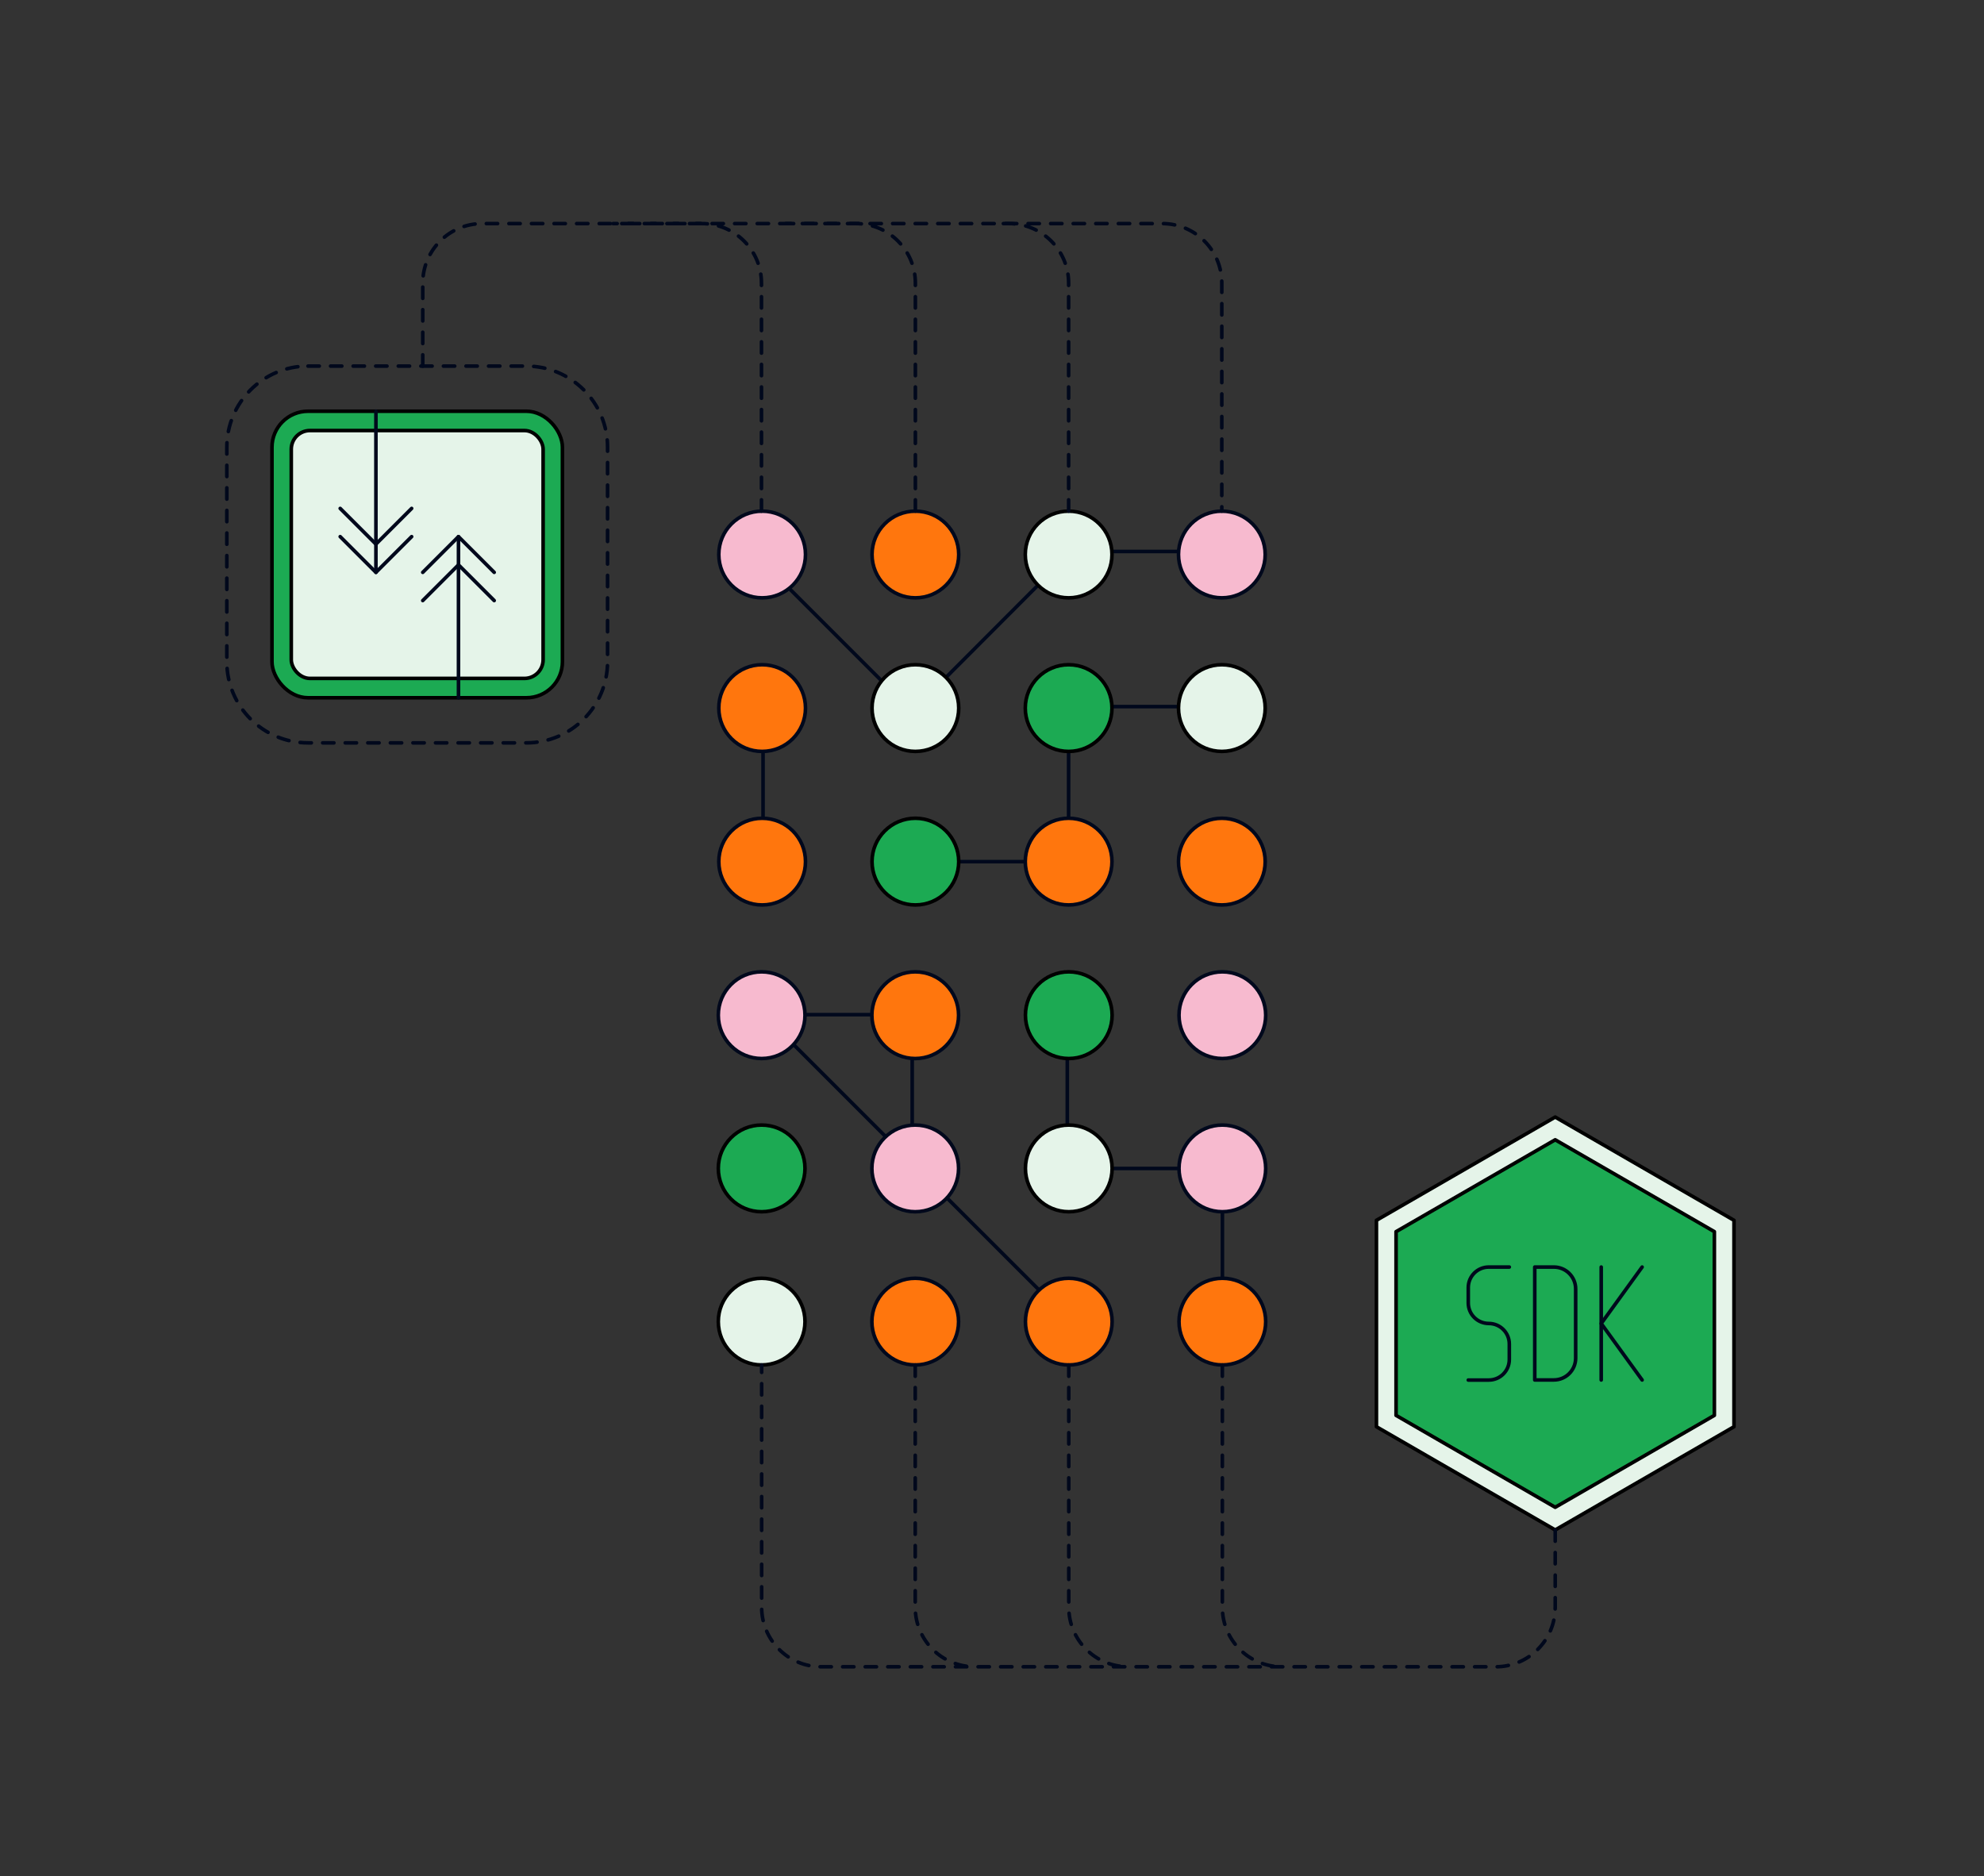 <?xml version="1.0" encoding="UTF-8"?>
<svg xmlns="http://www.w3.org/2000/svg" id="Layer_1" data-name="Layer 1" viewBox="0 0 552 522">
  <rect x="0" y="0" width="552" height="522" fill="#333333" stroke="none"/>
  <defs>
    <style>
      .cls-1 {
        fill: #1caa53;
      }

      .cls-1, .cls-2, .cls-3, .cls-4, .cls-5, .cls-6, .cls-7 {
        stroke-linecap: round;
        stroke-linejoin: round;
      }

      .cls-1, .cls-3 {
        stroke: #000;
      }

      .cls-2 {
        fill: #ff760d;
      }

      .cls-2, .cls-4, .cls-5, .cls-6, .cls-7 {
        stroke: #00081c;
      }

      .cls-3 {
        fill: #e5f4e9;
      }

      .cls-4, .cls-5, .cls-7 {
        fill: none;
      }

      .cls-5 {
        stroke-dasharray: 0 0 3.14 3.14;
      }

      .cls-6 {
        fill: #f7bacf;
      }

      .cls-7 {
        stroke-dasharray: 0 0 3.14 3.14;
      }
    </style>
  </defs>
  <polygon class="cls-3" points="482.44 396.97 482.44 339.53 432.7 310.81 382.96 339.53 382.96 396.97 432.7 425.69 482.44 396.97"></polygon>
  <polygon class="cls-1" points="476.98 393.81 476.98 342.69 432.7 317.13 388.42 342.69 388.42 393.81 432.7 419.38 476.98 393.81"></polygon>
  <g>
    <g>
      <rect class="cls-1" x="75.67" y="114.42" width="80.81" height="79.72" rx="10.02" ry="10.02"></rect>
      <rect class="cls-3" x="81.04" y="119.79" width="70.07" height="68.97" rx="5.2" ry="5.2"></rect>
    </g>
    <path class="cls-7" d="m85.69,101.86h60.77c12.46,0,22.58,10.12,22.58,22.58v59.67c0,12.46-10.12,22.58-22.58,22.58h-60.77c-12.46,0-22.58-10.12-22.58-22.58v-59.68c0-12.46,10.12-22.58,22.58-22.58Z"></path>
    <g>
      <polyline class="cls-4" points="114.53 149.31 104.59 159.25 94.65 149.31"></polyline>
      <line class="cls-4" x1="104.59" y1="159.25" x2="104.59" y2="114.42"></line>
      <polyline class="cls-4" points="114.53 141.46 104.59 151.4 94.65 141.46"></polyline>
    </g>
    <g>
      <line class="cls-4" x1="127.56" y1="149.31" x2="127.56" y2="194.14"></line>
      <polyline class="cls-4" points="117.62 159.25 127.56 149.31 137.5 159.25"></polyline>
      <polyline class="cls-4" points="117.62 167.1 127.56 157.16 137.5 167.1"></polyline>
    </g>
  </g>
  <g>
    <path class="cls-4" d="m427.01,383.96v-31.42h5.31c3.35,0,6.07,2.72,6.07,6.07v19.27c0,3.35-2.72,6.07-6.07,6.07h-5.31Z"></path>
    <g>
      <line class="cls-4" x1="445.5" y1="352.54" x2="445.5" y2="383.96"></line>
      <polyline class="cls-4" points="456.88 352.54 445.5 368.25 456.88 383.96"></polyline>
    </g>
    <path class="cls-4" d="m419.93,352.54h-5.71c-3.15,0-5.71,2.55-5.71,5.71v4.28c0,3.15,2.55,5.71,5.71,5.71h0c3.15,0,5.71,2.55,5.71,5.71v4.32c0,3.15-2.55,5.71-5.71,5.71h-5.71"></path>
  </g>
  <g>
    <line class="cls-4" x1="254.68" y1="197.01" x2="297.32" y2="154.28"></line>
    <g>
      <line class="cls-4" x1="254.16" y1="198.3" x2="213.93" y2="158.08"></line>
      <line class="cls-4" x1="297.31" y1="153.44" x2="336.07" y2="153.44"></line>
      <line class="cls-4" x1="336.8" y1="196.6" x2="297.06" y2="196.6"></line>
      <line class="cls-4" x1="297.31" y1="203.91" x2="297.31" y2="237.55"></line>
      <line class="cls-4" x1="257.81" y1="239.75" x2="298.04" y2="239.75"></line>
      <line class="cls-4" x1="212.3" y1="199.24" x2="212.3" y2="228.37"></line>
      <circle class="cls-6" cx="212.05" cy="154.28" r="12.06"></circle>
      <circle class="cls-2" cx="254.68" cy="154.28" r="12.06"></circle>
      <circle class="cls-3" cx="297.32" cy="154.28" r="12.06"></circle>
      <circle class="cls-6" cx="339.95" cy="154.28" r="12.06"></circle>
      <circle class="cls-2" cx="212.05" cy="197.01" r="12.06"></circle>
      <circle class="cls-3" cx="254.68" cy="197.01" r="12.06"></circle>
      <circle class="cls-1" cx="297.32" cy="197.01" r="12.06"></circle>
      <circle class="cls-3" cx="339.95" cy="197.01" r="12.06"></circle>
      <circle class="cls-2" cx="212.05" cy="239.73" r="12.06"></circle>
      <circle class="cls-1" cx="254.68" cy="239.73" r="12.06"></circle>
      <circle class="cls-2" cx="297.32" cy="239.73" r="12.06"></circle>
      <circle class="cls-2" cx="339.95" cy="239.73" r="12.06"></circle>
    </g>
    <g>
      <line class="cls-4" x1="212.11" y1="281.95" x2="299.15" y2="368.98"></line>
      <line class="cls-4" x1="211.75" y1="282.31" x2="248.32" y2="282.31"></line>
      <line class="cls-4" x1="253.8" y1="325.1" x2="253.8" y2="286.33"></line>
      <line class="cls-4" x1="296.95" y1="285.6" x2="296.95" y2="325.34"></line>
      <line class="cls-4" x1="304.27" y1="325.1" x2="337.91" y2="325.1"></line>
      <line class="cls-4" x1="340.11" y1="364.59" x2="340.11" y2="324.37"></line>
      <circle class="cls-3" cx="211.91" cy="367.72" r="12.06"></circle>
      <circle class="cls-1" cx="211.91" cy="325.09" r="12.06"></circle>
      <circle class="cls-6" cx="211.91" cy="282.46" r="12.06"></circle>
      <circle class="cls-2" cx="254.64" cy="367.72" r="12.06"></circle>
      <circle class="cls-6" cx="254.64" cy="325.09" r="12.06"></circle>
      <circle class="cls-2" cx="254.64" cy="282.46" r="12.06"></circle>
      <circle class="cls-2" cx="297.36" cy="367.72" r="12.06"></circle>
      <circle class="cls-3" cx="297.36" cy="325.09" r="12.06"></circle>
      <circle class="cls-1" cx="297.36" cy="282.46" r="12.06"></circle>
      <circle class="cls-2" cx="340.09" cy="367.72" r="12.06"></circle>
      <circle class="cls-6" cx="340.09" cy="325.09" r="12.06"></circle>
      <circle class="cls-6" cx="340.09" cy="282.46" r="12.06"></circle>
    </g>
  </g>
  <path class="cls-5" d="m117.62,101.86v-23.09c0-9.15,7.41-16.56,16.56-16.56h189.2c9.15,0,16.56,7.41,16.56,16.56v63.44"></path>
  <path class="cls-5" d="m297.32,142.21v-63.44c0-9.15-7.41-16.56-16.56-16.56h-1.97"></path>
  <path class="cls-5" d="m254.68,142.21v-63.44c0-9.15-7.41-16.56-16.56-16.56h-19.48"></path>
  <path class="cls-5" d="m211.86,142.21v-63.44c0-9.15-7.41-16.56-16.56-16.56h-24.71"></path>
  <path class="cls-5" d="m432.7,425.69v21.51c0,9.15-7.41,16.56-16.56,16.56h-187.67c-9.15,0-16.56-7.41-16.56-16.56v-67.41"></path>
  <path class="cls-5" d="m254.64,379.79v67.41c0,9.15,7.41,16.56,16.56,16.56"></path>
  <path class="cls-5" d="m297.36,379.79v67.41c0,9.15,7.41,16.56,16.56,16.56"></path>
  <path class="cls-5" d="m340.09,379.79v67.41c0,9.15,7.41,16.56,16.56,16.56"></path>
</svg>
